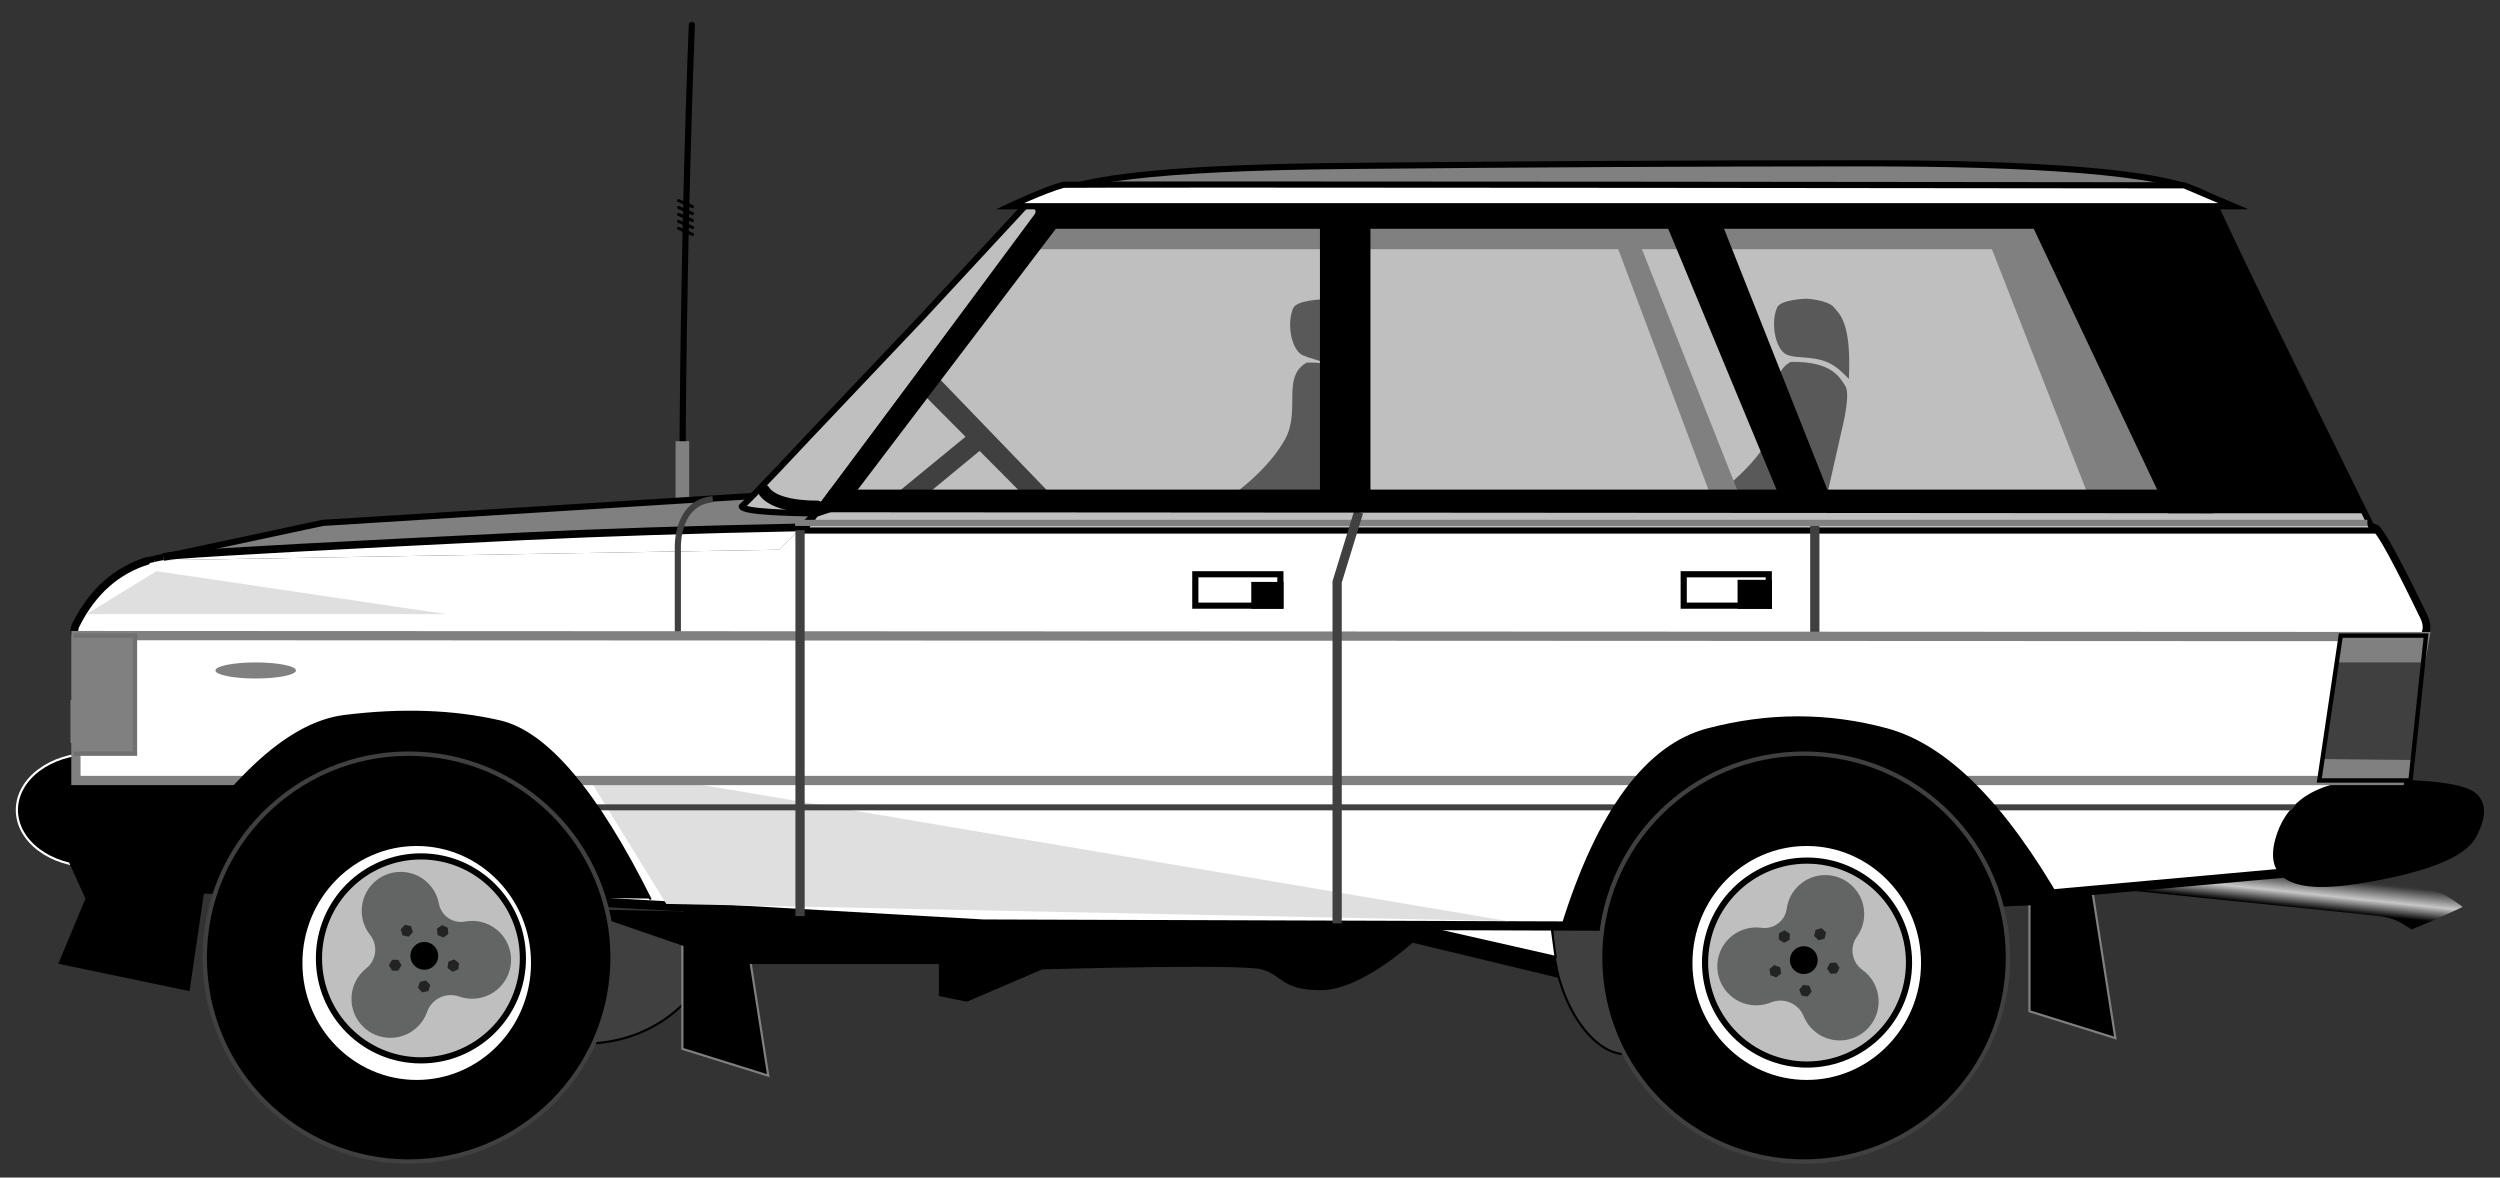 <?xml version="1.0" encoding="utf-8"?>
<!-- Generator: Adobe Illustrator 16.0.0, SVG Export Plug-In . SVG Version: 6.00 Build 0)  -->
<!DOCTYPE svg PUBLIC "-//W3C//DTD SVG 1.1//EN" "http://www.w3.org/Graphics/SVG/1.1/DTD/svg11.dtd">
<svg version="1.1" id="landrover" xmlns="http://www.w3.org/2000/svg" xmlns:xlink="http://www.w3.org/1999/xlink" x="0px" y="0px"
	 width="811px" height="382px" viewBox="0 0 811 382" enable-background="new 0 0 811 382" xml:space="preserve">
<rect x="0" y="0" width="811" height="382" fill="#333333" stroke="none"/>
<g id="parts">
	<g>
		<path fill="#404040" d="M528.654,300.2v41.783c-13.943,0-25.246-18.707-25.246-41.783C503.408,300.2,503.408,300.2,528.654,300.2z
			"/>
		<path fill="none" stroke="#000000" stroke-width="0.711" stroke-miterlimit="10" d="M526.449,341.931
			c-10.859-0.752-23.041-18.654-23.041-41.73"/>
	</g>
	<path fill="none" stroke="#000000" stroke-width="2" stroke-linecap="round" stroke-linejoin="round" stroke-miterlimit="10" d="
		M221.361,168.752c0-87.981,3.071-160.664,3.071-160.664"/>
	<rect x="219.151" y="143.13" fill="#808080" width="4.422" height="19.902"/>
	<g>
		<path fill="#404040" d="M190.024,297.587h43.526c0,22.596-19.488,40.917-43.526,40.917
			C190.024,338.504,190.024,338.504,190.024,297.587z"/>
		<path fill="none" stroke="#000000" stroke-width="0.711" stroke-miterlimit="10" d="M233.55,297.587
			c0,22.596-19.488,40.917-43.526,40.917"/>
	</g>
	<polyline stroke="#808080" stroke-width="0.711" stroke-miterlimit="10" points="221.361,293.234 221.361,340.243 249.217,348.947 
		240.513,293.234 	"/>
	<path stroke="#000000" stroke-width="0.711" stroke-miterlimit="10" d="M188.284,294.975l50.488,17.41h66.16v10.446l8.705,1.742
		l24.374-10.449c0,0,64.479-1.894,71.382,0c6.903,1.895,6.259,6.733,19.16,6.733c12.902,0,29.588-15.436,29.588-15.436
		l47.342,11.403c0,0-1.019-4.815-1.396-8.053c-0.378-3.236-0.647-7.268-0.647-7.268"/>
	<polygon fill="#FFFFFF" stroke="#000000" stroke-width="0.711" stroke-miterlimit="10" points="501.216,292.912 503.439,301.505 
		504.623,310.429 444.214,296.717 	"/>
	<path fill="#808080" stroke="#000000" stroke-width="2" stroke-miterlimit="10" d="M339.752,65.161
		c4.644-6.965,36.563-10.736,95.756-11.317c59.195-0.58,115.489-0.871,168.879-0.871c53.393,0,98.392,2.423,111.684,10.446"/>
	<g>
		<linearGradient id="SVGID_1_" gradientUnits="userSpaceOnUse" x1="741.079" y1="283.743" x2="740.004" y2="293.851">
			<stop  offset="0" style="stop-color:#363636"/>
			<stop  offset="0.527" style="stop-color:#C7C7C7"/>
			<stop  offset="1" style="stop-color:#000000"/>
		</linearGradient>
		<path fill="url(#SVGID_1_)" d="M735.249,283.227l48.175,4.459c0,0,6.551,1.132,9.023,2.314c2.474,1.182,6.451,4.193,6.451,4.193
			s-5.913,2.795-8.386,3.87s-4.357,1.921-8.171,3.44c-3.979-2.473-5.592-3.763-11.183-4.408c-5.591-0.645-89.458-9.149-89.458-9.149
			L735.249,283.227z"/>
	</g>
	<g id="XMLID_7_">
		<g>
			<path fill="#FFFFFF" d="M786.323,200.087c8.709,17.991-49.615,23.508-174.972,16.54c-125.357-6.961-256.217-7.541-392.599-1.741
				c-136.382,5.806-201.093,1.741-194.125-12.187c5.406-10.818,13.27-17.786,23.585-20.895l204.486-3.478l7.251-7.251
				c47.744-0.974,104.52-1.458,170.334-1.458c113.751,0,198.479,0,254.191,0c55.711,0,84.444,0.587,86.18,1.749
				C772.396,172.521,777.621,182.101,786.323,200.087z"/>
			<path fill="#808080" d="M271.851,159.174l-11.902,11.902c-34.778,0.709-64.756,1.671-89.947,2.896
				c-59.776,2.903-97.205,4.935-112.3,6.096c-1.606,0.123-3.174,0.323-4.69,0.6l51.699-11.051L271.851,159.174z"/>
			<path fill="#FFFFFF" d="M259.949,171.076l-7.251,7.251l-204.486,3.478c0.6-0.188,1.213-0.355,1.832-0.503l2.968-0.632
				c1.516-0.277,3.083-0.477,4.69-0.6c15.095-1.161,52.524-3.193,112.3-6.096C195.193,172.747,225.171,171.786,259.949,171.076z"/>
			<path fill="#FFFFFF" d="M53.012,180.669l-2.968,0.632C51.012,181.049,51.999,180.837,53.012,180.669z"/>
			<path fill="#808080" d="M47.651,181.811l2.393-0.509c-0.619,0.148-1.232,0.316-1.832,0.503L47.651,181.811z"/>
		</g>
		<g>
			<polyline fill="none" stroke="#000000" stroke-width="2" stroke-miterlimit="10" points="53.012,180.669 104.71,169.618 
				271.851,159.174 259.949,171.076 			"/>
			<polyline fill="none" stroke="#000000" stroke-width="2" stroke-miterlimit="10" points="48.212,181.805 47.651,181.811 
				50.044,181.301 			"/>
			<path fill="none" stroke="#000000" stroke-width="2.5" stroke-miterlimit="10" d="M53.012,180.669
				c1.516-0.277,3.083-0.477,4.69-0.6c15.095-1.161,52.524-3.193,112.3-6.096c25.191-1.226,55.169-2.187,89.947-2.896
				c47.744-0.974,104.52-1.458,170.334-1.458c113.751,0,198.479,0,254.191,0c55.711,0,84.444,0.587,86.18,1.749
				c1.741,1.155,6.967,10.734,15.669,28.72c8.709,17.991-49.615,23.508-174.972,16.54c-125.357-6.961-256.217-7.541-392.599-1.741
				c-136.382,5.806-201.093,1.741-194.125-12.187c5.406-10.818,13.27-17.786,23.585-20.895"/>
			<path fill="none" stroke="#000000" stroke-width="2" stroke-miterlimit="10" d="M50.044,181.301
				c0.968-0.252,1.955-0.464,2.968-0.632"/>
			<path fill="none" stroke="#000000" stroke-width="0.711" stroke-linecap="square" stroke-miterlimit="10" d="M48.212,181.805
				c0.6-0.188,1.213-0.355,1.832-0.503"/>
		</g>
	</g>
	
		<path fill="#BFBFBF" stroke="#000000" stroke-width="2" stroke-linecap="round" stroke-linejoin="round" stroke-miterlimit="10" d="
		M292.743,166.333c0,0-50.571,1.312-52.135-2.001c4.574-4.213,21.667-22.566,21.667-22.566l36.013-37.979l35.791-38.626l4.644,4.212
		l-33.975,48.813l-22.794,31.395l-9.892,12.472L292.743,166.333"/>
	<polyline stroke="#808080" stroke-width="0.711" stroke-linecap="square" stroke-miterlimit="10" points="658.358,281.048 
		658.358,328.054 686.217,336.759 677.51,281.048 	"/>
	<polyline fill="#FFFFFF" stroke="#000000" stroke-width="3" stroke-miterlimit="10" points="24.735,252.762 45.627,284.099 
		318.968,299.771 548.705,300.537 769.895,280.618 780.341,252.762 	"/>
	<path stroke="#FFFFFF" stroke-width="0.711" stroke-miterlimit="10" d="M29.85,244.486h53.972c13.452,0,24.374,8.188,24.374,18.279
		l0,0c0,10.092-10.922,18.282-24.374,18.282H29.85c-13.456,0-24.374-8.19-24.374-18.282l0,0
		C5.476,252.675,16.394,244.486,29.85,244.486z"/>
	<path fill="#FFFFFF" stroke="#000000" stroke-width="2" stroke-miterlimit="10" d="M327.567,66.9h396.951l-15.934-6.774
		c0,0-355.023-0.43-363.61-0.188C338.723,61.632,327.567,66.9,327.567,66.9z"/>
	<g>
		<polygon fill="#BFBFBF" points="260.566,172.104 338.513,67.9 718.673,67.9 769.92,172.104 		"/>
		<path d="M718.051,68.9l50.264,102.204H262.563L339.013,68.9H718.051 M719.296,66.9H338.012l-79.442,106.204h512.957L719.296,66.9
			L719.296,66.9z"/>
	</g>
	<path opacity="0.8" fill="#404040" d="M443.235,121.144c-0.392-12.023-3.524-19.025-5.224-21.162
		c-1.994-2.507-8.974-2.869-8.974-2.869s-8.387,0.215-9.532,2.869c-2.215,5.152-0.502,13.632,3.117,15.273
		S443.235,121.144,443.235,121.144z M423.882,117.627c-8.177,4.645-1.94,15.396-6.886,24.643s-15.348,16.966-15.348,16.966h34.432
		c0,0,3.925-15.031,7.092-31.398c0.081-1.629,0.111-3.183,0.103-4.67C443.274,123.168,437.424,117.326,423.882,117.627z"/>
	<path opacity="0.8" fill="#404040" d="M599.776,122.917c0.86-18.493-3.09-21.014-4.789-23.15c-1.993-2.507-8.974-2.869-8.974-2.869
		s-8.387,0.215-9.532,2.869c-2.215,5.152-0.502,13.632,3.117,15.273c2.477,1.123,6.2,0.566,10.716,1.641
		C594.83,117.756,597.195,120.336,599.776,122.917z M580.857,117.412c-8.176,4.645-1.94,15.396-6.886,24.643
		s-15.348,16.966-15.348,16.966h34.432l4.569-20.191c0,0,2.776-11.003,1.012-13.619C596.873,122.594,594.4,117.111,580.857,117.412z
		"/>
	<path fill="none" stroke="#404040" stroke-width="2" stroke-miterlimit="10" d="M219.895,206.183v-28.69
		c0,0-0.516-14.472,11.311-15.547"/>
	<line fill="none" stroke="#404040" stroke-width="3" stroke-miterlimit="10" x1="588.72" y1="169.619" x2="588.72" y2="244.486"/>
	
		<line fill="none" stroke="#808080" stroke-width="2" stroke-miterlimit="10" x1="257.924" y1="169.619" x2="767.979" y2="169.619"/>
	<path stroke="#000000" stroke-width="0.711" stroke-linecap="square" stroke-miterlimit="10" d="M770.656,253.191
		c-17.993,0-28.727,6.384-32.209,19.151c-3.482,12.766,5.514,17.407,26.984,13.928c21.475-3.482,33.951-8.416,37.431-14.8
		c3.484-6.381,3.484-11.025,0-13.927C799.383,254.642,788.646,253.191,770.656,253.191z"/>
	<g>
		<g>
			<rect x="546.194" y="186.291" fill="#FFFFFF" width="27.596" height="10.187"/>
			<path d="M572.79,187.291v8.187h-25.596v-8.187H572.79 M574.79,185.291h-29.596v12.187h29.596V185.291L574.79,185.291z"/>
		</g>
		<rect x="564.022" y="188.449" stroke="#000000" stroke-width="0.711" stroke-miterlimit="10" width="10.445" height="8.707"/>
	</g>
	<g>
		<g>
			<rect x="387.76" y="186.291" fill="#FFFFFF" width="27.597" height="10.187"/>
			<path d="M414.356,187.291v8.187H388.76v-8.187H414.356 M416.356,185.291H386.76v12.187h29.597V185.291L416.356,185.291z"/>
		</g>
		<rect x="405.912" y="188.771" width="10.445" height="8.707"/>
	</g>
	<rect x="22.885" y="227.074" fill="#8A8A8A" width="17.412" height="13.928"/>
	<polyline stroke="#000000" stroke-width="0.711" stroke-miterlimit="10" points="19.403,272.343 28.107,291.494 19.403,312.385 
		61.188,321.092 69.894,261.896 	"/>
	<path fill="none" stroke="#000000" stroke-width="4" stroke-linecap="round" stroke-linejoin="round" stroke-miterlimit="10" d="
		M265.113,164.397c-10.096,0-15.522-2.344-17.313-5.222"/>
	<polygon fill="#DFDFDF" points="491.076,299.139 489.141,298.816 216.139,293.234 188.284,247.969 	"/>
	<g>
		<polygon fill="#404040" points="743.281,262.863 193.246,262.863 193.246,260.929 744.895,260.929 		"/>
	</g>
	<polygon fill="#FFFFFF" stroke="#808080" stroke-width="3" stroke-miterlimit="10" points="24.628,206.183 24.628,253.191 
		778.488,253.191 786.678,206.506 	"/>
	<polyline fill="#808080" stroke="#707070" stroke-width="1.423" stroke-linecap="square" stroke-miterlimit="10" points="
		24.628,244.486 43.779,244.486 43.779,206.183 24.628,206.183 	"/>
	<path stroke="#000000" stroke-width="0.711" stroke-linecap="square" stroke-miterlimit="10" d="M50.742,289.75
		c22.053-35.978,42.365-55.129,60.936-57.453c18.572-2.32,35.401-1.739,50.49,1.743c15.088,3.481,31.339,22.634,48.748,57.454"/>
	<path stroke="#000000" stroke-width="0.711" stroke-linecap="square" stroke-miterlimit="10" d="M506.891,300.2
		c11.605-37.143,27.277-58.326,47.008-63.549c19.731-5.223,39.172-5.223,58.323,0c19.152,5.223,38.015,24.083,56.585,56.583"/>
	<g>
		<path stroke="#404040" stroke-width="1.423" stroke-miterlimit="10" d="M585.235,244.486c36.521,0,66.16,29.637,66.16,66.158
			c0,36.519-29.64,66.16-66.16,66.16c-36.519,0-66.158-29.642-66.158-66.16C519.077,274.123,548.717,244.486,585.235,244.486z"/>
		<path fill="#FFFFFF" stroke="#000000" stroke-width="0.711" stroke-miterlimit="10" d="M586.108,274.083
			c20.661,0,37.431,17.158,37.431,38.302c0,21.146-16.77,38.304-37.431,38.304c-20.666,0-37.433-17.158-37.433-38.304
			C548.676,291.241,565.442,274.083,586.108,274.083z"/>
		
			<path fill="#BFBFBF" stroke="#000000" stroke-width="2" stroke-linecap="round" stroke-linejoin="round" stroke-miterlimit="10" d="
			M586.203,279.179c18.26,0,33.081,14.818,33.081,33.078c0,18.261-14.821,33.081-33.081,33.081
			c-18.261,0-33.079-14.82-33.079-33.081C553.124,293.997,567.942,279.179,586.203,279.179z"/>
	</g>
	<g>
		<path stroke="#404040" stroke-width="1.423" stroke-miterlimit="10" d="M132.57,244.486c36.521,0,66.159,29.637,66.159,66.158
			c0,36.519-29.638,66.16-66.159,66.16c-36.522,0-66.159-29.642-66.159-66.16C66.411,274.123,96.048,244.486,132.57,244.486z"/>
		<path fill="#FFFFFF" stroke="#000000" stroke-width="0.711" stroke-miterlimit="10" d="M135.182,274.083
			c20.662,0,37.431,17.158,37.431,38.302c0,21.146-16.769,38.304-37.431,38.304c-20.662,0-37.432-17.158-37.432-38.304
			C97.75,291.241,114.52,274.083,135.182,274.083z"/>
		
			<path fill="#BFBFBF" stroke="#000000" stroke-width="2" stroke-linecap="round" stroke-linejoin="round" stroke-miterlimit="10" d="
			M136.549,277.82c18.26,0,33.08,14.818,33.08,33.078c0,18.261-14.82,33.082-33.08,33.082c-18.258,0-33.08-14.821-33.08-33.082
			C103.469,292.639,118.291,277.82,136.549,277.82z"/>
	</g>
	<path fill="#808080" d="M82.951,214.888c7.208,0,13.057,1.171,13.057,2.612s-5.85,2.612-13.057,2.612
		c-7.208,0-13.057-1.171-13.057-2.612S75.742,214.888,82.951,214.888z"/>
	<polygon fill="#DFDFDF" points="50.742,185.291 28.107,199.221 144.758,199.221 	"/>
	
		<line fill="none" stroke="#404040" stroke-width="3" stroke-linecap="square" stroke-miterlimit="10" x1="259.533" y1="173.49" x2="259.533" y2="295.684"/>
	<polyline fill="none" stroke="#404040" stroke-width="3" stroke-miterlimit="10" points="440.73,166.14 433.768,188.771 
		433.768,299.555 	"/>
	<g>
		<polygon fill="#808080" stroke="#000000" stroke-width="1.423" stroke-linecap="square" stroke-miterlimit="10" points="
			787,206.183 759.339,206.183 752.374,253.191 781.973,253.191 		"/>
		<polyline opacity="0.5" points="786.162,214.888 757.6,214.888 753.215,246.227 783.067,246.55 		"/>
	</g>
	<polygon fill="#808080" points="332.789,80.83 646.173,80.83 677.51,160.917 707.106,160.917 668.807,73.865 336.269,73.865 	"/>
	<g>
		<polygon fill="#404040" points="300.614,128.999 330.531,159.109 339.752,159.175 304.997,123.129 		"/>
		<polyline fill="#404040" points="313.508,141.443 291.648,159.37 301.836,159.432 318.085,146.022 		"/>
	</g>
	<polyline fill="#808080" points="524.3,79.09 555.639,162.657 564.346,160.917 531.265,77.348 	"/>
	<g>
		<polyline stroke="#000000" stroke-width="0.711" stroke-linecap="square" stroke-miterlimit="10" points="719.296,66.773 
			766.304,166.14 703.626,166.14 656.617,66.773 		"/>
		<polygon stroke="#000000" stroke-width="0.711" stroke-miterlimit="10" points="269.532,159.175 717.556,159.175 717.556,166.14 
			264.694,165.817 		"/>
		<rect x="336.269" y="66.9" stroke="#000000" stroke-width="0.711" stroke-miterlimit="10" width="379.543" height="6.965"/>
		<polyline stroke="#000000" stroke-width="0.711" stroke-miterlimit="10" points="338.012,66.9 263.147,167.879 273.591,164.397 
			344.974,70.383 		"/>
		<rect x="428.546" y="70.383" stroke="#000000" stroke-width="0.711" stroke-miterlimit="10" width="15.668" height="94.014"/>
		<polyline stroke="#000000" stroke-width="0.711" stroke-miterlimit="10" points="539.971,70.383 578.273,162.657 593.942,162.657 
			557.379,70.383 		"/>
	</g>
	<g>
		<path fill="#636464" d="M165.788,311.363c0,6.975-5.652,12.632-12.627,12.632c-1.476,0-2.892-0.251-4.205-0.724
			c-0.04-0.014-0.079-0.028-0.119-0.039c-0.009,0-0.015-0.005-0.024-0.005c-4.191-1.397-8.746,0.808-10.24,4.974
			c-0.005,0.014-0.01,0.028-0.021,0.044c-1.726,4.908-6.409,8.425-11.908,8.425c-6.975,0-12.626-5.656-12.626-12.631
			c0-4.014,1.874-7.594,4.795-9.901h-0.009c3.33-2.637,3.905-7.451,1.298-10.797c-0.01-0.015-0.024-0.029-0.035-0.044
			c-1.707-2.149-2.729-4.874-2.729-7.835c0-6.975,5.656-12.632,12.631-12.632c6.183,0,11.328,4.446,12.41,10.319l0.005-0.005
			c0.732,3.939,4.52,6.537,8.46,5.804l-0.005,0.006c0.752-0.143,1.53-0.217,2.322-0.217
			C160.136,298.737,165.788,304.39,165.788,311.363z"/>
		<polygon fill="#232323" points="132.564,303.877 130.583,303.424 129.985,301.481 131.368,299.992 133.35,300.445 
			133.947,302.389 		"/>
		<polygon fill="#232323" points="141.937,303.308 141.748,301.284 143.405,300.107 145.253,300.955 145.442,302.979 
			143.785,304.155 		"/>
		<polygon fill="#232323" points="145.414,312.03 147.276,311.217 148.913,312.422 148.687,314.442 146.825,315.256 145.188,314.05 
					"/>
		<polygon fill="#232323" points="138.22,318.064 139.576,319.578 138.943,321.511 136.954,321.929 135.598,320.415 136.23,318.483 
					"/>
		<polygon fill="#232323" points="130.236,313.122 129.223,314.885 127.19,314.89 126.169,313.131 127.183,311.369 129.215,311.365 
					"/>
		<circle cx="137.645" cy="310.073" r="4.516"/>
	</g>
	<g>
		<path fill="#636464" d="M557.103,314.097c0.332,6.967,6.247,12.348,13.214,12.016c1.474-0.07,2.878-0.389,4.166-0.923
			c0.039-0.017,0.077-0.033,0.116-0.045c0.01,0,0.014-0.006,0.024-0.006c4.12-1.596,8.774,0.39,10.467,4.479
			c0.005,0.014,0.011,0.028,0.021,0.043c1.957,4.821,6.803,8.111,12.296,7.849c6.966-0.332,12.343-6.252,12.01-13.218
			c-0.19-4.01-2.232-7.496-5.262-9.662h0.01c-3.451-2.476-4.256-7.258-1.812-10.724c0.01-0.014,0.023-0.03,0.033-0.045
			c1.603-2.228,2.494-4.999,2.354-7.957c-0.333-6.966-6.252-12.347-13.219-12.015c-6.176,0.295-11.104,4.98-11.904,10.897
			l-0.006-0.004c-0.544,3.97-4.203,6.746-8.174,6.2l0.005,0.005c-0.759-0.106-1.538-0.143-2.329-0.105
			C562.146,301.215,556.771,307.13,557.103,314.097z"/>
		<polygon fill="#232323" points="589.932,305.035 591.89,304.488 592.394,302.52 590.94,301.098 588.984,301.646 588.479,303.615 
					"/>
		<polygon fill="#232323" points="580.542,304.913 580.636,302.884 578.923,301.787 577.119,302.722 577.025,304.752 
			578.736,305.849 		"/>
		<polygon fill="#232323" points="577.484,313.792 575.586,313.068 574.009,314.35 574.33,316.357 576.229,317.082 577.807,315.799 
					"/>
		<polygon fill="#232323" points="584.958,319.477 583.676,321.053 584.399,322.953 586.406,323.276 587.688,321.699 
			586.965,319.801 		"/>
		<polygon fill="#232323" points="592.697,314.159 593.793,315.872 595.824,315.779 596.761,313.975 595.664,312.264 
			593.634,312.356 		"/>
		<circle cx="585.151" cy="311.467" r="4.516"/>
	</g>
	<g>
		
			<line fill="none" stroke="#000000" stroke-linecap="round" stroke-linejoin="round" stroke-miterlimit="10" x1="220.139" y1="65.072" x2="224.638" y2="67.041"/>
		
			<line fill="none" stroke="#000000" stroke-linecap="round" stroke-linejoin="round" stroke-miterlimit="10" x1="220.139" y1="67.322" x2="224.638" y2="69.291"/>
		
			<line fill="none" stroke="#000000" stroke-linecap="round" stroke-linejoin="round" stroke-miterlimit="10" x1="220.139" y1="69.572" x2="224.638" y2="71.541"/>
		
			<line fill="none" stroke="#000000" stroke-linecap="round" stroke-linejoin="round" stroke-miterlimit="10" x1="220.139" y1="71.822" x2="224.638" y2="73.791"/>
		
			<line fill="none" stroke="#000000" stroke-linecap="round" stroke-linejoin="round" stroke-miterlimit="10" x1="220.139" y1="74.072" x2="224.638" y2="76.04"/>
	</g>
</g>
</svg>
